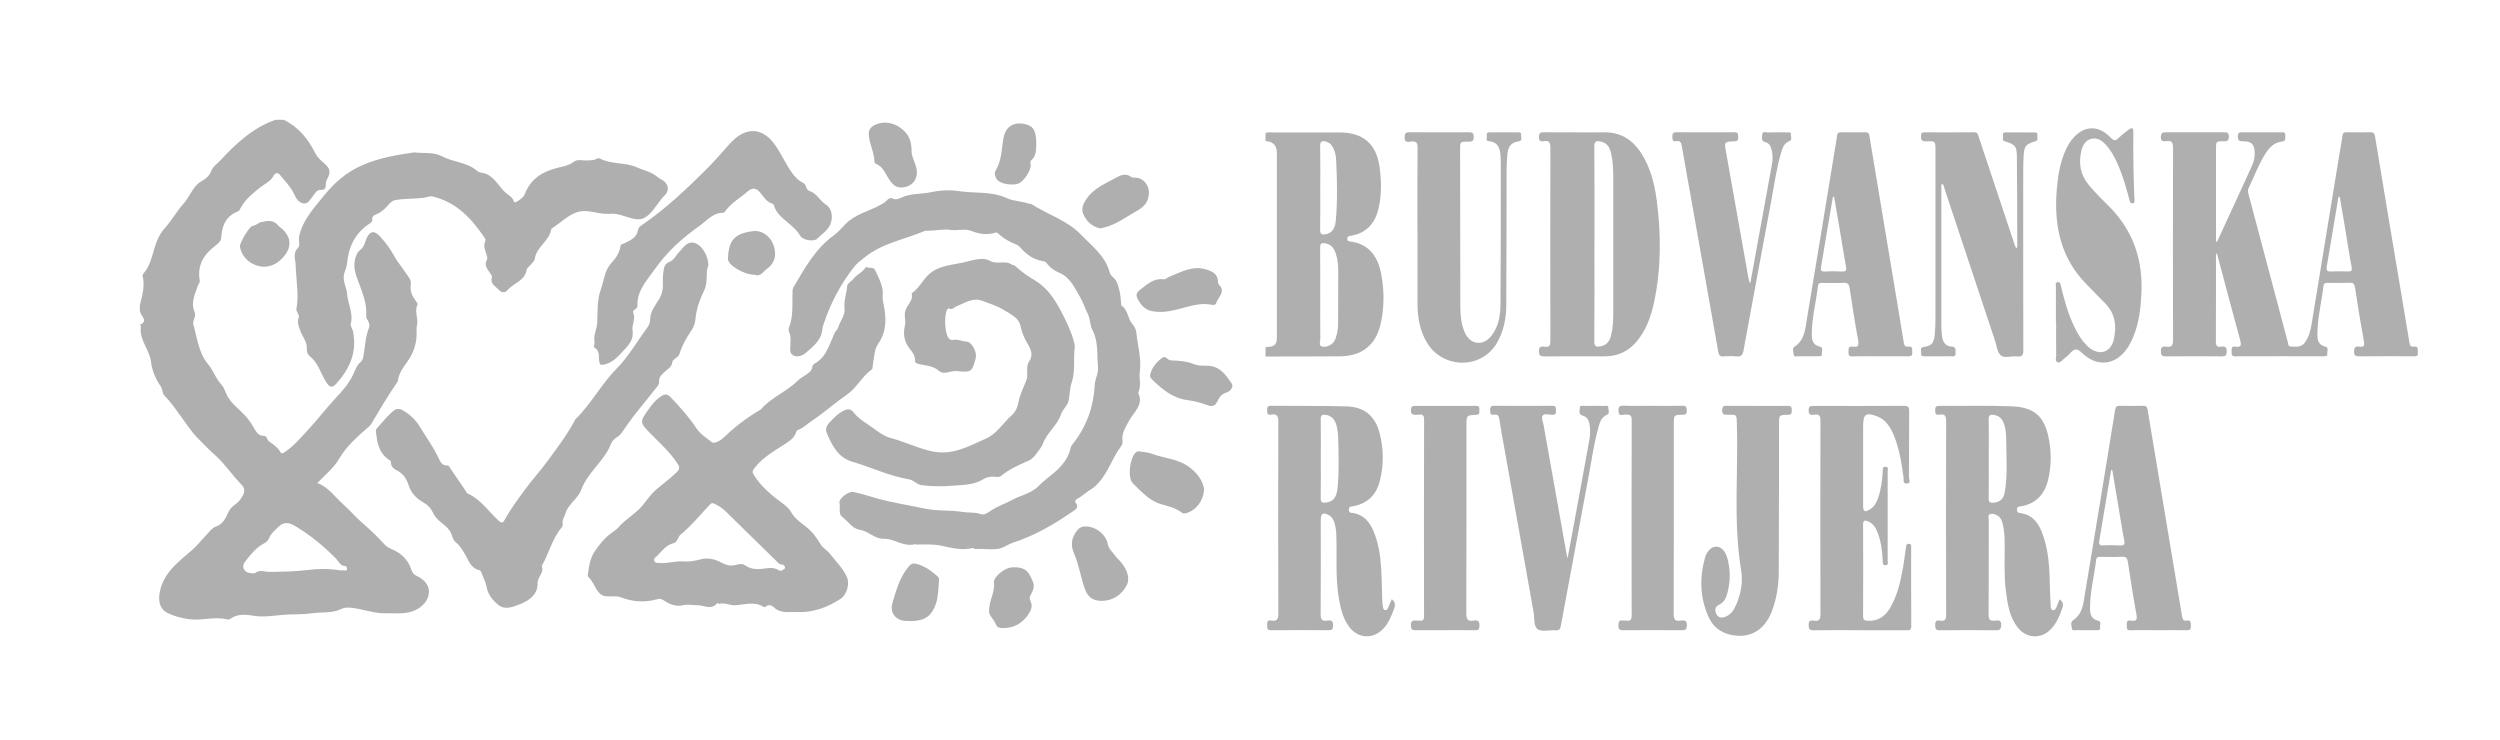 <svg xmlns="http://www.w3.org/2000/svg" id="Layer_1" data-name="Layer 1" viewBox="0 0 1013.74 300"><defs><style>      .cls-1 {        fill: #afafaf;        stroke-width: 0px;      }    </style></defs><path class="cls-1" d="m115.09,48.6c6,2.91,9.89,7.76,12.8,13.61.74,1.49,2.08,2.71,3.4,3.86,2.81,2.44,2.94,3.7,1.15,7.03-.29.54-.33,1.26-.34,1.9-.03,1.32-.4,2.07-1.95,2-1.89-.08-2.5,1.66-3.48,2.83-1.06,1.26-1.92,3.11-3.88,2.61-1.77-.46-2.65-1.86-3.51-3.72-1.38-2.95-3.81-5.44-5.94-8.01-.77-.93-2.04-.31-2.37.44-1.1,2.44-3.48,3.27-5.35,4.76-3.2,2.54-6.38,5.12-8.29,8.87-.16.32-.36.74-.65.85-4.97,1.86-6.69,5.72-6.96,10.69-.09,1.62-1.57,2.69-2.82,3.65-4.56,3.51-6.94,7.92-5.9,13.8.15.82-.53,1.35-.75,2.03-1.15,3.53-3.05,6.91-1.28,10.87.69,1.54-1.01,3.3-.57,4.87,1.58,5.53,2.12,11.58,5.96,16.12,2.21,2.61,3.11,5.92,5.53,8.43,1.24,1.28,1.59,3.58,2.81,5.37,2.31,3.41,5.76,5.6,8.17,8.82.95,1.27,1.71,2.64,2.53,3.97.8,1.3,1.71,2.52,3.42,2.47,1.59-.04,1.35,1.59,2.18,2.19,1.78,1.27,3.59,2.49,4.74,4.45.48.82.98.42,1.59.03,3.81-2.44,6.58-5.91,9.64-9.16,3.8-4.03,7.07-8.48,10.86-12.5,2.88-3.05,5.68-6.15,7.52-10.16.67-1.45,1.31-3.5,2.86-4.72.53-.42.92-1.23,1.06-1.92.79-4.04.83-8.22,2.38-12.13.36-.9.03-2.01-.55-2.93-.29-.45-.65-1.01-.61-1.5.41-4.95-1.37-9.38-3.07-13.85-1.12-2.95-2.22-5.91-1.49-9.18.35-1.57.85-3.01,2.2-4.04,1.5-1.14,1.81-2.95,2.48-4.56,1.28-3.04,3.09-3.41,5.34-1.02,2.37,2.51,4.38,5.26,6.04,8.34,1.2,2.23,2.99,4.19,4.34,6.32.93,1.47,2.6,2.99,2.25,5.03-.46,2.73.68,4.82,2.19,6.85.27.36.7.96.58,1.19-1.46,2.7.35,5.47-.24,8.27-.4,1.87,0,3.93-.32,6.01-.5,3.38-1.67,6.18-3.61,8.91-1.62,2.29-3.36,4.59-3.79,7.53-.07.52-.44,1.02-.75,1.47-3.63,5.29-6.87,10.82-10.14,16.33-.27.46-.72.84-1.14,1.21-4.43,3.9-8.84,7.65-11.91,12.97-2.12,3.68-5.76,6.48-8.79,9.74,4.53,1.6,7.09,5.58,10.43,8.54,2.8,2.49,5.21,5.37,8.1,7.86,2.91,2.51,5.87,5.3,8.52,8.25.83.92,1.75,1.56,2.9,2.04,4.01,1.65,6.96,4.38,8.28,8.64.31,1.02.93,1.75,1.93,2.22,4.15,1.95,6.17,5.18,4.57,9.11-1,2.46-3.5,4.48-6.35,5.41-3.42,1.12-6.96.64-10.47.73-4.47.11-8.62-1.42-12.93-2.08-1.81-.28-3.59-.45-5.18.32-3.85,1.85-7.96,1.18-11.93,1.75-3.92.56-7.79.31-11.67.63-3.92.32-7.73,1.04-11.82.4-3.06-.48-6.71-.98-9.71,1.25-.27.2-.74.33-1.05.25-5.16-1.38-10.32.56-15.52-.12-3.08-.41-5.99-1.19-8.7-2.47-3.84-1.82-4.09-6.03-2.89-10.13,2.13-7.27,7.8-11.09,12.92-15.62,1.93-1.71,3.52-3.8,5.34-5.66,1.29-1.32,2.49-3.17,4.08-3.68,3.11-.99,4.23-3.95,5.16-5.98,1.07-2.33,3.13-2.96,4.45-4.62,1.86-2.34,2.84-4.37.81-6.41-3.72-3.74-6.6-8.27-10.46-11.73-2.69-2.41-5.3-5.07-7.74-7.6-2.05-2.11-3.89-4.94-5.76-7.49-2.29-3.13-4.43-6.4-7.19-9.15-1.09-1.09-.79-2.73-1.53-3.77-2.18-3.05-3.65-6.78-4.02-10.04-.59-5.07-4.83-8.85-4.11-14.1.04-.31-.34-.93-.29-.95,3.03-1.52.99-2.89.18-4.67-.61-1.35-.33-3.31.08-4.86.88-3.35,1.6-6.66.75-10.1-.14-.56.1-.88.39-1.21,2.51-2.92,3.34-6.57,4.37-10.11.9-3.08,2.14-5.94,4.29-8.32,2.79-3.09,4.78-6.76,7.57-9.89,1.78-2,2.94-4.7,4.74-6.9.73-.89,1.45-1.52,2.39-2.08,1.81-1.08,3.4-2.2,4.2-4.47.53-1.52,2.25-2.63,3.45-3.92,6.46-6.94,13.28-13.39,22.49-16.59h3.34Zm22.82,182.68c.56,0,1.11,0,1.67,0,.42,0,.99.25,1.11-.39.12-.6-.25-1.37-.7-1.37-1.97,0-2.52-1.73-3.55-2.79-4.94-5.08-10.35-9.56-16.41-13.22-2.36-1.43-4.71-2.37-7.25.24-1.28,1.32-2.74,2.38-3.5,4.14-.4.92-.96,1.8-1.94,2.29-3.5,1.77-5.82,4.8-8.11,7.8-1.4,1.84-.21,4.12,2.15,4.38.71.08,1.66.3,2.12-.05,1.9-1.43,3.88-.39,5.81-.41,5.25-.07,10.47-.13,15.72-.8,4.24-.54,8.61-.54,12.89.19Z"></path><path class="cls-1" d="m357.99,118.71c-.34,2.82.37,4.69.66,6.6.77,5.08.56,9.74-2.66,14.28-1.56,2.2-1.45,5.59-2.08,8.44-.14.62.13,1.4-.47,1.82-3.94,2.82-6.01,7.43-10.07,10.21-4.73,3.25-9.02,7.15-13.8,10.32-2.05,1.36-3.82,3.22-6.23,4.08-.26.09-.46.53-.55.85-.65,2.11-2.28,3.31-4.01,4.43-4.54,2.95-9.3,5.55-12.78,9.96-.98,1.24-1.01,1.82-.29,2.96,2.94,4.64,7.02,8.1,11.39,11.28,1.49,1.08,2.82,2.16,3.8,3.88,1.45,2.54,3.98,4.25,6.26,6.04,2.34,1.84,4.08,4.33,5.47,6.68,1.1,1.86,2.81,2.55,3.91,4,2.35,3.09,5.26,5.81,6.86,9.42,1.25,2.81.01,7.14-2.52,8.83-5.38,3.59-11.5,5.74-17.78,5.38-2.84-.16-6.49.78-9.18-1.82-.83-.81-2.23-1.49-3.51-.27-.14.13-.57.13-.75.02-3.77-2.44-7.77-.83-11.67-.67-2.13.09-4.12-1.2-6.31-.57-.15.04-.65-.5-.92-.19-2.35,2.79-5.19.8-7.79.76-2.03-.03-4.09-.47-6.09,0-3.1.73-5.63-.59-8.04-2.16-.95-.62-1.79-.44-2.61-.22-5.05,1.38-9.85.95-14.77-.94-1.37-.53-3.47-.2-5.24-.27-1.9-.08-3.13-1.02-4.09-2.47-1.17-1.77-1.87-3.84-3.48-5.33-.59-.55-.24-1.19-.16-1.83.35-2.97.93-5.99,2.55-8.45,1.87-2.84,4.07-5.54,6.86-7.63.96-.72,2.05-1.35,2.82-2.24,2.95-3.43,7.08-5.57,9.94-9.07,1.73-2.12,3.2-4.35,5.34-6.23,2.73-2.41,5.73-4.5,8.35-7.06,1.3-1.28,1.33-2.07.43-3.46-3.1-4.81-7.38-8.54-11.32-12.59-4.02-4.12-3.99-4.47-.76-9.11,1.55-2.23,3.19-4.3,5.51-5.78,1.33-.84,2.37-.92,3.63.38,3.88,4,7.53,8.13,10.64,12.8,1.51,2.26,4.05,3.91,6.25,5.57.83.63,3.28-.56,4.45-1.68,4.47-4.28,9.28-8.06,14.62-11.19.24-.14.52-.25.7-.45,4.21-4.9,10.46-7.18,14.99-11.67.91-.9,2.06-1.56,3.14-2.26,1.26-.82,2.5-1.65,2.76-3.29.09-.6.34-1.03.87-1.32,4.86-2.67,6.04-7.78,8.09-12.29.43-.94,1.4-1.74,1.56-2.39.64-2.64,2.89-4.8,2.55-7.63-.38-3.16.84-6.08,1.07-9.15.09-1.19,1.77-1.94,2.61-3.03,1.4-1.83,3.82-2.67,5.03-4.78,1.12.73,2.97-.11,3.62,1.2,1.59,3.18,3.14,6.43,3.19,9.3Zm-39.59,111.72c-.13-.84-.57-1.45-1.01-1.45-1.43,0-2.11-1.03-2.94-1.85-6.74-6.58-13.48-13.16-20.2-19.77-1.28-1.25-2.72-2.21-4.32-2.98-.7-.34-1.27-.62-1.97.11-3.93,4.14-7.49,8.63-11.97,12.26-1.03.83-1.34,3.15-2.77,3.47-3.34.75-4.87,3.51-7.11,5.48-.58.51-1.16,1-.74,1.87.4.82,1.14.63,1.9.71,3.32.33,6.53-.89,9.82-.63,2.45.2,4.75-.24,7.11-.86,2.62-.69,5.42-.15,7.67,1.02,1.89.98,3.48,1.8,5.66,1.43,1.5-.26,3.13-1.04,4.58-.02,2.49,1.76,5.26,1.72,8.01,1.3,1.98-.31,3.83-.41,5.58.66,1.32.8,1.86-.41,2.7-.74Z"></path><path class="cls-1" d="m320.51,139.58c.04-1.85.2-3.32-.47-4.74-.26-.54-.35-1.36-.14-1.9,1.94-4.93,1.28-10.1,1.48-15.19.02-.53.26-1.09.53-1.55,4.51-7.67,8.84-15.47,16.31-20.86,1.78-1.29,3.21-3.06,4.78-4.64,3.9-3.93,9.36-5.01,13.99-7.61.89-.5,1.8-.92,2.5-1.7.7-.79,1.47-1.41,2.66-.82,1.12.56,2.27.08,3.22-.38,3.77-1.86,7.93-1.38,11.84-2.21,3.85-.81,7.92-1.07,11.41-.51,6.51,1.05,13.32-.06,19.64,2.88,2.63,1.22,5.88,1.18,8.73,2.17.42.15.96.06,1.32.29,6.61,4.22,14.5,6.6,19.98,12.3,4.43,4.6,9.94,8.66,11.69,15.38.43,1.64,2.1,2.17,2.76,3.69,1.24,2.83,1.72,5.72,1.85,8.73.02.36.01.91.23,1.05,2.65,1.76,2.41,5.19,4.33,7.39.82.94,1.53,2.26,1.64,3.47.5,5.31,2.16,10.55,1.4,15.93-.4,2.83.76,5.76-.66,8.48,2.41,5.01-1.87,7.87-3.75,11.47-1.36,2.58-3.03,5.01-2.62,8.14.1.78-.12,1.53-.56,2.11-2.77,3.64-4.35,7.97-6.83,11.77-1.48,2.26-3.08,4.3-5.62,5.85-1.87,1.15-3.58,2.84-5.64,3.93-.54.29-.67.92-.27,1.45,1.39,1.83-.03,2.6-1.26,3.45-7.52,5.19-15.35,9.78-24.11,12.61-2.28.74-4.06,2.37-6.72,2.63-2.96.28-5.84-.18-8.75-.04-.33.02-.72-.45-1.01-.38-4.43,1.11-8.66-.1-12.94-.98-3.28-.67-6.62-.43-9.94-.43-.18,0-.38-.18-.53-.14-4.55,1.25-8.42-2.28-12.32-2.19-4.28.1-6.46-3.18-10.13-3.68-2.84-.39-4.68-3.44-7.02-5.23-1.66-1.27-.65-3.69-1.11-5.57-.42-1.74,3.64-4.9,5.53-4.52,4.66.94,9.16,2.65,13.75,3.67,5.13,1.14,10.39,2.02,15.54,3.12,5.03,1.07,10.11.48,15.14,1.33,2.33.39,4.82-.02,7.25.85,1.53.55,3.01-.55,4.33-1.46,2.58-1.76,5.69-2.7,8.24-4.14,3.64-2.05,8.06-2.69,11.12-5.91,1.9-2.01,4.25-3.59,6.34-5.42,3.04-2.67,5.59-5.71,6.47-9.8.14-.67.46-1.18.87-1.69,5.67-7.03,8.46-15.11,8.96-24.1.13-2.36,1.54-4.61,1.3-7.04-.49-5.09.26-10.32-2.3-15.19-1.02-1.94-.83-4.5-1.89-6.55-1.14-2.21-1.9-4.74-3.09-6.7-2.17-3.59-3.88-7.89-8.3-9.78-2.02-.87-3.92-2.13-5.26-3.99-.57-.79-1.46-.77-2.24-.94-3.4-.71-6.01-2.65-8.25-5.19-.63-.71-1.33-1.26-2.23-1.58-2.38-.86-4.47-2.22-6.41-3.83-.48-.4-.91-1.05-1.66-.8-3.38,1.12-6.65.51-9.81-.72-2.74-1.06-5.5.02-8.29-.39-2.88-.42-5.9.27-8.87.33-.65.01-1.3-.07-1.89.18-8.06,3.39-16.94,4.84-24.06,10.56-1.55,1.25-3.14,2.38-4.37,3.94-5.43,6.92-9.47,14.59-12.25,22.93-.23.7-.54,1.42-.58,2.14-.28,4.47-3.51,6.97-6.48,9.56-1.47,1.28-3.56,2.22-5.41,1.2-1.79-.99-.98-3.17-1.08-4.5Z"></path><path class="cls-1" d="m168.18,61.81c3.72.45,7.67-.22,10.88,1.5,4.64,2.49,10.3,2.39,14.41,5.99,1.09.95,2.57.67,3.88,1.3,3.85,1.85,5.28,5.81,8.37,8.09,1.18.87,2.18,1.49,2.6,2.92.15.5.74.49,1.18.21,1.33-.86,2.76-1.72,3.35-3.24,2.37-6.11,7.17-9.03,13.22-10.53,2.26-.56,4.58-.9,6.62-2.46,1.6-1.23,3.92-.31,5.91-.56.91-.12,1.92.07,2.82-.4.59-.31,1.24-.66,1.84-.34,4.74,2.46,10.34,1.46,15.03,3.58,2.75,1.24,5.89,1.79,8.28,3.87.48.41,1.03.76,1.6,1.04,2.78,1.36,3.56,4.26,1.38,6.42-2.4,2.39-3.88,5.44-6.41,7.78-1.73,1.6-3.29,2.16-5.41,1.86-3.53-.49-6.81-2.51-10.42-2.16-4.12.4-8.1-1.64-11.98-.95-4.5.81-7.77,4.52-11.6,6.92-.08.05-.17.13-.19.2-.7,4.9-6.07,7.23-6.71,12.2-.09.73-.87,1.38-1.38,2.03-.63.8-1.74,1.49-1.89,2.35-.75,4.56-5.4,5.32-7.8,8.26-.94,1.15-2.48,1.01-3.45-.1-1.29-1.47-3.63-2.4-2.84-5.16.17-.58-.61-1.5-1.09-2.18-1.04-1.48-2-2.9-.96-4.83.35-.65.08-1.44-.15-2.17-.59-1.82-1.39-3.63-.45-5.59.1-.22.1-.6-.03-.79-5.29-7.93-11.43-14.79-21.25-17.18-1.41-.34-2.45.37-3.65.51-3.85.48-7.77.26-11.56.92-2.16.37-3.23,2.85-5.03,4.11-.65.46-1.23,1.01-1.99,1.36-1.19.54-2.74.81-2.33,2.81.07.32-.58.92-1.02,1.2-5.95,3.82-8.64,9.47-9.23,16.31-.13,1.49-.9,2.78-1.22,4.24-.65,2.92,1.05,5.33,1.24,7.99.29,4.05,2.57,7.84,1.51,12.05-.27,1.07.58,1.92.8,2.89,1.91,8.43-1.18,15.36-6.66,21.47-1.9,2.11-2.88,1.43-4.29-.85-2.08-3.37-3.08-7.44-6.3-10.1-1.04-.86-1.49-1.79-1.39-3.33.16-2.64-1.79-4.74-2.65-7.15-.65-1.83-1.39-3.34-.65-5.33.47-1.27-1.17-2.26-.91-3.66.92-4.83.13-9.65-.15-14.48-.05-.93-.18-1.85-.16-2.78.06-2.48-1.46-5.01.99-7.43.94-.92.04-3.15.45-4.85,1.55-6.57,5.99-11.26,10.02-16.25,4.22-5.22,8.91-9.39,15.37-12.26,7.03-3.13,14.17-4.26,21.42-5.32Z"></path><path class="cls-1" d="m287.23,107.7c-1.26,2.69,0,6.52-1.61,9.88-1.84,3.82-3.3,7.71-3.64,11.99-.13,1.6-.75,3.19-1.71,4.58-2.05,2.97-3.77,6.13-4.84,9.59-.24.76-.81.92-1.26,1.34-.54.5-1.46,1-1.5,1.55-.16,2.35-2.19,3.1-3.49,4.45-1.02,1.06-2.09,1.93-1.93,3.71.11,1.32-1.05,2.28-1.85,3.32-3.74,4.83-7.76,9.44-11.3,14.45-1.11,1.57-2.14,3.64-4.04,4.8-.91.55-1.86,1.47-2.22,2.43-2.69,7.14-9.5,11.61-12.11,18.74-1.4,3.83-5.42,5.81-6.54,9.91-.33,1.22-1.31,2.31-1.02,3.76.14.68-.03,1.24-.49,1.79-3.86,4.55-5.05,10.48-8.02,15.49,1.14,2.72-1.76,4.4-1.69,7.18.12,4.57-3.67,7.06-7.61,8.52-2.68,1-5.66,2.29-8.43.01-2.23-1.84-4.05-4.18-4.57-6.95-.42-2.23-1.44-4.1-2.17-6.14-.11-.32-.38-.76-.64-.82-3.3-.66-4.34-3.49-5.7-5.96-1.08-1.96-2.14-3.88-3.94-5.31-1.55-1.23-1.47-3.33-2.66-4.95-1.95-2.66-5.21-3.92-6.62-7-.92-2.02-2.22-3.38-4.45-4.64-1.96-1.11-4.42-3.27-5.37-6.36-.7-2.26-1.99-4.78-4.5-6.09-1.4-.73-2.8-1.56-2.79-3.48,0-.69-.57-.89-1.01-1.2-4.05-2.8-4.64-7.12-5.09-11.51-.07-.65.35-1.03.71-1.43,1.67-1.87,3.26-3.81,5.05-5.55,2.67-2.58,3.57-2.57,6.69-.45,2.18,1.48,3.96,3.37,5.32,5.62,2.56,4.26,5.56,8.26,7.65,12.81.68,1.48,1.44,3.08,3.55,2.97.68-.04.85.62,1.14,1.05,2.09,3.06,4.16,6.13,6.24,9.19.26.38.44.94.8,1.1,5.38,2.37,8.5,7.32,12.66,11.07,1.24,1.12,1.79.81,2.42-.37,2.29-4.25,5.24-8.16,8.02-12,2.87-3.98,6.33-7.7,9.27-11.73,3.88-5.31,7.88-10.54,11.01-16.36.13-.25.22-.53.42-.72,6.33-6.17,10.4-14.18,16.62-20.46,4.9-4.94,8.31-11.05,12.42-16.6.64-.86,1.22-2.04,1.2-3.06-.07-3.58,2.22-6.05,3.81-8.86.89-1.57,1.35-3.23,1.37-5.03.03-1.76-.1-3.55.16-5.28.26-1.77.16-3.64,2.64-4.55,1.54-.57,2.52-2.62,3.81-3.95,1.74-1.78,3.17-4.51,6.2-3.69,2.98.81,5.67,5.26,5.65,9.18Z"></path><path class="cls-1" d="m435.82,140.51c-.62,5.31.27,10.04-1.21,14.43-.84,2.49-.76,5-1.28,7.46-.45,2.14-2.44,3.66-3.01,5.41-1.54,4.72-5.78,7.58-7.43,12.12-.49,1.36-1.55,2.52-2.41,3.72-.93,1.29-1.99,2.55-3.45,3.18-3.91,1.68-7.77,3.4-11.09,6.14-.52.43-1.15.5-1.84.4-1.88-.26-3.8-.04-5.35.94-3.78,2.39-8.3,2.3-12.27,2.63-4.12.34-8.58.38-12.86-.22-1.91-.27-3.01-2.01-4.94-2.33-8.02-1.33-15.36-4.91-23.11-7.17-5.67-1.66-8.21-6.57-10.31-11.61-.61-1.45-.24-2.85.91-4.08,1.84-1.98,3.64-3.96,6.16-5.11,1.52-.69,2.73-.64,3.86.86,1.53,2.01,3.61,3.46,5.72,4.82,3,1.93,5.83,4.6,9.13,5.47,5.46,1.44,10.51,3.91,16.06,5.27,8.84,2.16,15.32-1.76,22.58-4.94,4.78-2.1,7.02-6.45,10.61-9.55,1.53-1.32,2.33-3.32,2.65-5.06.62-3.33,2.12-6.21,3.33-9.26.33-.82.26-1.82.26-2.74,0-1.59-.16-3.33.72-4.61,1.89-2.75.78-5.04-.62-7.4-1.32-2.22-2.28-4.47-2.82-7.11-.68-3.37-4.14-4.83-6.86-6.52-2.66-1.66-5.75-2.57-8.67-3.68-3.86-1.46-7.29,1.01-10.76,2.41-.8.32-1.36,1.38-2.47.79-.35-.19-.67-.08-.92.3-1.34,1.99-1.07,9.3.34,11.35.55.81,1.16,1.2,2.06,1,1.83-.4,3.47.59,5.28.67,2.34.11,4.48,4.35,3.83,6.79-1.5,5.58-1.7,5.8-7.8,5.19-2.42-.24-5.01,1.77-7.17-.14-2.52-2.23-5.69-2.01-8.57-2.86-.6-.18-1.09-.5-1.04-1.07.2-2.29-1.31-3.8-2.48-5.4-2.04-2.81-2.41-5.67-1.62-9.09.37-1.59-.28-3.49.03-5.38.44-2.71,3.49-4.4,2.68-7.48-.02-.06.07-.18.14-.23,2.61-1.78,4.03-4.6,6.11-6.84,4.4-4.73,10.77-4.41,16.39-5.95,2.98-.82,6.61-1.69,8.98-.32,3.04,1.75,6.18-.3,8.88,1.5.39.26,1.06.25,1.48.63,2.39,2.2,4.94,4.07,7.79,5.74,5.86,3.42,9.15,9.14,12.08,15.09,1.46,2.96,2.83,5.92,3.74,9.08.33,1.14.66,2.33.57,2.81Z"></path><g><path class="cls-1" d="m513.17,53.92c1.13-.44,2.31-.2,3.46-.21,8.87-.02,17.74-.02,26.61,0,9.59.02,14.91,4.68,16.19,14.15.75,5.58.86,11.16-.44,16.69-1.41,6.01-4.87,9.95-11.14,11.05-.76.13-1.57.14-1.53,1.31.03.71.31.91.96.98,8.04.96,11.53,6.32,12.86,13.57,1.21,6.64,1.2,13.33-.31,19.93-1.95,8.58-7.62,13.04-16.55,13.1-10.04.07-20.07.06-30.11.08,0-1.25,0-2.49,0-3.74.45-.07.9-.2,1.36-.21q3.24-.09,3.24-3.42c0-25.03,0-50.05,0-75.08q0-4.68-4.6-4.92v-3.27Zm22.18,65.4c0,6.06-.03,12.12.03,18.18.01,1-.69,2.5.53,2.94,1.27.45,2.76.02,3.96-.83.93-.65,1.46-1.59,1.8-2.64.57-1.79.91-3.62.92-5.49.04-7.15.06-14.29.07-21.44,0-2.49-.24-4.98-1.05-7.35-.71-2.07-1.86-3.66-4.32-4.03-1.65-.25-1.99.25-1.98,1.79.07,6.29.03,12.59.03,18.88Zm0-42.97c0,5.6.08,11.21-.04,16.81-.04,1.85.74,2.08,2.21,1.83,2.39-.41,3.83-2.08,4.14-5.49.74-8.23.54-16.47.14-24.71-.08-1.56-.4-3.08-1.04-4.52-.6-1.34-1.45-2.36-2.92-2.8-1.69-.5-2.57-.32-2.52,1.83.12,5.68.04,11.36.04,17.04Z"></path><path class="cls-1" d="m899.02,98c3.43-7.45,6.87-14.9,10.3-22.35,1.3-2.82,2.57-5.66,3.86-8.48.83-1.8,1.21-3.69,1.07-5.67-.21-3.1-1.38-4.23-4.65-4.2-1.5.01-2.16-.19-2.17-1.96-.02-1.92,1.03-1.69,2.22-1.68,5.06.01,10.12,0,15.18,0,.89,0,1.99-.27,1.83,1.29-.11,1.05.48,2.26-1.44,2.47-3.01.34-4.99,2.36-6.55,4.8-2.87,4.47-4.64,9.48-6.94,14.23-.42.87-.12,1.69.09,2.49,5.26,19.9,10.54,39.8,15.85,59.68.19.72.05,1.89,1.29,1.91,2.07.03,4.24.42,5.72-1.7,1.56-2.24,2.23-4.8,2.66-7.4,3.81-23.09,7.56-46.18,11.34-69.27.39-2.38.88-4.74,1.19-7.13.14-1.1.59-1.41,1.64-1.4,3.19.05,6.39.08,9.58-.01,1.3-.04,1.77.47,1.97,1.67,1.71,10.43,3.44,20.86,5.19,31.29,2.92,17.4,5.86,34.8,8.75,52.2.19,1.14.36,1.97,1.78,1.77,2.19-.31,1.48,1.33,1.63,2.43.22,1.6-.8,1.49-1.87,1.49-7.32-.02-14.64-.05-21.96.02-1.48.01-2.01-.32-2.01-1.92,0-1.66.51-2.28,2.12-2.03,1.77.28,2.21-.28,1.86-2.16-1.33-7.26-2.5-14.55-3.61-21.85-.22-1.47-.75-1.91-2.2-1.86-2.95.11-5.92.05-8.88.03-.84,0-1.56.04-1.68,1.11-.71,6.49-2.45,12.85-2.48,19.42-.01,2.4.2,4.66,3.29,5.35,1.43.32.6,1.86.72,2.84.12,1.01-.64,1.04-1.4,1.04-11.99,0-23.98-.03-35.97.02-1.68,0-1.37-1.04-1.41-2.02-.05-1.07-.08-2.17,1.49-1.91,2.53.41,2.47-.75,1.94-2.7-3.11-11.39-6.12-22.81-9.17-34.21-.07-.27-.13-.54-.23-.97-.6.6-.39,1.14-.39,1.62-.02,11.37.03,22.74-.05,34.11-.01,1.74.41,2.46,2.19,2.17,1.46-.24,2.24.08,2.21,1.91-.03,1.67-.52,2.05-2.12,2.03-7.47-.08-14.95-.08-22.42,0-1.59.02-2.12-.35-2.15-2.04-.04-1.87.85-2.12,2.26-1.9,2.18.34,2.68-.58,2.67-2.68-.07-26.01-.07-52.01,0-78.02,0-2.18-.6-2.93-2.72-2.64-1.16.16-2.23.27-2.22-1.66.01-1.86.84-1.94,2.26-1.93,7.71.04,15.42.03,23.13,0,1.27,0,2.19-.05,2.17,1.78-.02,1.68-.67,1.88-2.07,1.86-3.14-.04-3.14.02-3.14,3.24,0,12.46,0,24.91,0,37.37.15.03.31.07.46.1Zm49.73-18.19c-.17,0-.34,0-.51,0-1.58,9.41-3.12,18.83-4.75,28.23-.3,1.71.22,2.15,1.86,2.05,2.17-.13,4.35-.1,6.53,0,1.46.06,2.01-.15,1.68-1.89-1-5.18-1.76-10.41-2.62-15.61-.71-4.26-1.45-8.51-2.17-12.77Z"></path><path class="cls-1" d="m638.91,53.67c3.74,0,7.47.08,11.21-.02,6.69-.18,11.65,2.78,15.24,8.24,3.93,6,5.6,12.8,6.49,19.76,1.76,13.81,1.77,27.62-1.22,41.3-1.24,5.67-3.2,11.05-7.01,15.57-3.3,3.91-7.52,5.94-12.65,5.96-8.25.03-16.5-.03-24.75.04-1.57.01-2.13-.35-2.17-2.03-.04-1.86.84-2.13,2.26-1.9,2.04.34,2.38-.59,2.37-2.45-.06-26.08-.07-52.15,0-78.23,0-2.08-.44-3.03-2.64-2.66-1.24.21-2.01-.03-1.99-1.66.01-1.57.5-1.99,2.01-1.96,4.28.09,8.56.03,12.84.03Zm7.63,45.2c0,13.15.05,26.29-.05,39.44-.02,2.12.66,2.48,2.55,2.12,2.53-.48,3.67-2.17,4.24-4.4.75-2.96.88-6,.89-9.03.03-18.36.04-36.72,0-55.08,0-3.26-.14-6.53-.87-9.73-.53-2.29-1.51-4.22-4.15-4.78-1.79-.38-2.66-.24-2.65,2.01.1,13.15.05,26.29.05,39.44Z"></path><path class="cls-1" d="m787.47,74.5c-.46.83-.25,1.69-.25,2.51-.01,18.37-.02,36.75,0,55.12,0,1.47.07,2.97.3,4.42.35,2.16,1.39,3.89,3.84,3.99,2.03.08,1.52,1.45,1.6,2.62.12,1.74-1.15,1.31-2.07,1.31-3.43.03-6.85,0-10.28.02-.92,0-1.83.02-1.59-1.28.18-.94-.81-2.29,1.27-2.58,2.95-.42,3.88-1.57,4.22-4.68.24-2.24.31-4.5.31-6.76.02-22.73.01-45.47.01-68.2,0-3.71,0-3.85-3.66-3.67-2,.09-2.3-.7-2.2-2.38.06-1.07.48-1.29,1.42-1.28,6.7.02,13.39.06,20.09-.02,1.61-.02,1.63,1.11,1.96,2.09,4.66,14.01,9.31,28.02,14,42.02.33.97.45,2.08,1.31,3.01.12-.38.24-.59.24-.79-.03-12.06,0-24.13-.15-36.19-.06-4.65-.57-5.08-4.92-6.5-1.29-.42-.57-1.39-.69-2.11-.1-.64-.23-1.49.89-1.48,4.05,0,8.1,0,12.15.02,1.09,0,.94.91.85,1.55-.11.71.58,1.66-.81,2.05-3.9,1.11-4.5,1.9-4.74,5.96-.13,2.17-.16,4.35-.16,6.53-.01,24.06-.03,48.12.04,72.17,0,2.03-.44,2.81-2.55,2.56-2.23-.27-5.05.87-6.57-.42-1.48-1.25-1.7-4.02-2.41-6.14-6.81-20.48-13.61-40.97-20.43-61.46-.23-.69-.21-1.53-1.01-2Z"></path><path class="cls-1" d="m574.76,92.87c0-10.98-.06-21.95.06-32.93.02-2.11-.57-2.75-2.6-2.55-1.14.11-2.73.68-2.65-1.68.05-1.61.43-2.11,2.09-2.09,7.94.08,15.88.06,23.82.02,1.38,0,2.1.15,2.11,1.85.01,1.81-.76,1.99-2.24,1.97-3.29-.06-3.3,0-3.29,3.32.02,21.33.03,42.66.1,63.99.01,3.35.42,6.67,1.7,9.82,2.11,5.22,7.56,5.97,10.98,1.47,2.76-3.63,3.56-7.97,3.6-12.34.15-17.59.1-35.19.12-52.78,0-2.57.06-5.14-.1-7.7-.18-2.99-1.02-5.67-4.63-5.96-1.72-.14-.74-1.54-.92-2.37-.24-1.08.45-1.27,1.37-1.26,3.66.03,7.32,0,10.98.01.78,0,1.72-.08,1.54,1.12-.14.91.78,2.34-1.06,2.56-3.28.39-4.38,2.56-4.53,5.52-.1,1.86-.29,3.72-.29,5.58-.05,18.6.01,37.21-.14,55.81-.04,5.16-1.15,10.21-3.77,14.77-6.19,10.77-21.95,10.7-28.41-.13-2.87-4.81-3.8-10.14-3.81-15.67-.02-10.12,0-20.24,0-30.36Z"></path><path class="cls-1" d="m833.66,130.66c0-4.9,0-9.79,0-14.69,0-.63-.38-1.49.8-1.54,1.01-.05,1.02.67,1.19,1.37,1.38,5.74,2.92,11.44,5.51,16.78,1.43,2.95,3.09,5.76,5.55,7.99,4.34,3.93,9.28,2.52,10.49-3.16,1.1-5.16.55-10.09-3.32-14.14-2.53-2.64-5.09-5.24-7.67-7.84-10.43-10.53-13.31-23.5-12.26-37.75.41-5.6,1.21-11.12,3.45-16.33.71-1.65,1.55-3.22,2.66-4.64,4.52-5.83,10.67-6.29,15.73-.96,1.41,1.48,2.14,1.37,3.43.08,1.26-1.26,2.72-2.32,4.15-3.39,1.02-.76,1.71-.63,1.69.87-.1,9.26.06,18.51.45,27.76.02.56.24,1.29-.78,1.35-1,.06-1.06-.62-1.24-1.32-1.35-5.19-2.84-10.34-5.08-15.23-1.2-2.63-2.6-5.14-4.58-7.26-1.61-1.73-3.54-2.97-6-2.26-2.34.68-3.34,2.67-3.86,4.88-1.17,4.98-.4,9.56,2.88,13.62,2.75,3.4,5.96,6.35,8.99,9.48,9.37,9.71,13.13,21.4,12.49,34.71-.29,6.01-.96,11.93-3.29,17.54-.56,1.36-1.2,2.7-1.98,3.95-4.73,7.53-12.47,8.7-18.85,2.54-2.06-1.99-3.14-1.65-4.72.12-.82.92-1.83,1.68-2.79,2.48-.74.62-1.44,1.77-2.55,1.11-.89-.53-.37-1.7-.38-2.57-.05-4.51-.02-9.02-.02-13.52h-.1Z"></path><path class="cls-1" d="m762.43,144.48c-3.74,0-7.48-.09-11.21.04-1.7.06-1.66-.79-1.66-1.99,0-1.19-.05-2.25,1.65-1.97,2.17.36,2.68-.35,2.26-2.62-1.32-7.03-2.39-14.1-3.46-21.17-.25-1.62-.86-2.19-2.54-2.09-2.87.16-5.76.07-8.64.03-.88-.01-1.51.13-1.63,1.15-.79,6.48-2.44,12.84-2.53,19.41-.03,2.43.27,4.65,3.34,5.32,1.48.32.62,1.84.74,2.82.16,1.24-.84,1.05-1.59,1.06-2.65,0-5.3.03-7.94-.01-.64,0-1.64.38-1.83-.49-.25-1.1-.69-2.77.19-3.33,4.23-2.69,4.41-7.16,5.11-11.28,3.81-22.61,7.48-45.25,11.19-67.88.34-2.07.75-4.14.99-6.22.13-1.14.46-1.66,1.69-1.63,3.27.06,6.54.05,9.81,0,1.07-.01,1.48.39,1.66,1.45,2.62,15.88,5.28,31.74,7.93,47.61,2.02,12.11,4.07,24.22,6.04,36.35.2,1.2.67,1.65,1.8,1.51,1.98-.26,1.49,1.17,1.6,2.26.14,1.37-.45,1.71-1.73,1.68-3.74-.07-7.47-.03-11.21-.03Zm-18.71-64.66c-.16,0-.33,0-.49,0-.79,4.67-1.59,9.33-2.38,14-.8,4.75-1.56,9.5-2.39,14.24-.24,1.37-.17,2.17,1.61,2.04,2.24-.16,4.51-.12,6.76,0,1.53.08,2.02-.3,1.72-1.93-.99-5.42-1.83-10.87-2.75-16.3-.68-4.02-1.38-8.03-2.07-12.04Z"></path><path class="cls-1" d="m709.76,114.74c2.91-15.98,5.82-31.96,8.73-47.93.38-2.09.41-4.17-.15-6.25-.36-1.36-1.03-2.57-2.42-2.89-2.04-.48-1.4-1.99-1.32-3.15.11-1.51,1.45-.78,2.22-.81,2.64-.1,5.29-.05,7.94-.03.56,0,1.48-.24,1.41.7-.07.97.74,2.34-.6,2.86-2.15.82-2.74,2.69-3.29,4.51-1.91,6.34-2.76,12.91-3.98,19.4-3.82,20.32-7.59,40.64-11.31,60.97-.35,1.9-1.05,2.63-3.01,2.4-1.69-.2-3.43-.12-5.13-.01-1.39.09-1.85-.44-2.09-1.79-3.39-19.37-6.84-38.74-10.28-58.1-1.51-8.5-3.1-16.98-4.53-25.49-.25-1.49-.73-2.11-2.2-1.87-1.47.24-1.61-.6-1.61-1.79,0-1.2.17-1.85,1.62-1.84,7.86.06,15.73.06,23.59,0,1.62-.01,1.43.93,1.47,1.96.04,1.07-.08,1.66-1.45,1.71-4.26.14-4.21.21-3.47,4.36,3.03,16.98,6.04,33.97,9.06,50.96.12.68.32,1.35.48,2.02.11.03.21.06.32.1Z"></path></g><path class="cls-1" d="m241.1,138.84c-.63-2.91,1.02-5.42,1.09-8.22.11-4.53-.04-9.36,1.51-13.47,1.26-3.34,1.34-7.2,3.95-10.18,1.74-2,3.63-4.21,3.93-7.17.08-.84,1.08-.88,1.71-1.21,2.38-1.21,4.95-2.18,5.42-5.39.14-.92,1-1.54,1.77-2.07,9.41-6.46,17.66-14.25,25.73-22.27,3.46-3.44,6.63-7.1,9.86-10.72,5.14-5.77,12.24-7.62,18.05.41,2.03,2.8,3.48,5.86,5.25,8.77,1.65,2.71,3.33,5.4,6.31,6.84,1.43.69,1.06,2.8,2.41,3.21,3.13.95,4.35,4.06,6.9,5.68,2.7,1.72,2.97,6.11,1.23,8.85-1.28,2.01-3.2,3.27-4.82,4.87-1.44,1.41-5.93.6-6.93-1.17-1.32-2.35-3.35-3.91-5.32-5.6-2.21-1.89-4.52-3.74-5.34-6.75-.06-.24-.28-.57-.48-.62-2.59-.67-3.69-2.96-5.26-4.74-1.47-1.66-3.02-1.9-4.81-.34-3.06,2.67-6.71,4.67-9.15,8.06-.2.28-.54.67-.81.67-4.14-.08-6.54,3.09-9.46,5.16-6.99,4.95-13.33,10.57-18.3,17.69-3.24,4.64-7.36,8.73-7.06,15.03.05,1.13-2.19,1.55-1.73,2.6,1.14,2.57-.65,4.88-.25,7.3.6,3.66-1.79,6.14-3.87,8.35-2.12,2.25-4.27,4.75-7.78,5.45-1.46.29-1.65-.19-1.82-1.06-.4-2.07.42-4.5-2.06-5.92-.27-.15.08-1.39.14-2.04Z"></path><g><path class="cls-1" d="m835.17,243.05c1.32.95,1.65,1.89,1.16,3.31-1.12,3.26-2.37,6.42-4.85,8.92-3.85,3.88-9.64,3.65-13.11-.61-3.61-4.43-4.34-9.86-5.02-15.28-.78-6.28-.4-12.59-.46-18.89-.03-2.8-.13-5.6-.86-8.33-.32-1.22-.82-2.36-1.97-3.05-.96-.57-2.09-1.05-3.1-.64-1.06.42-.51,1.65-.52,2.5-.03,12.77.02,25.53-.07,38.3-.01,1.97.56,2.61,2.47,2.4,1.35-.15,2.83-.44,2.63,1.95-.12,1.5-.45,1.96-1.99,1.95-7.63-.08-15.26-.09-22.89,0-1.66.02-1.85-.62-1.88-2.02-.03-1.52.41-2.2,1.94-1.91,2.16.42,2.51-.59,2.5-2.55-.06-26-.07-52,0-78,0-2.19-.28-3.46-2.83-2.94-1.44.29-1.62-.55-1.61-1.75.02-1.16.11-1.85,1.6-1.84,9.81.09,19.62-.2,29.42.19,9.34.36,13.4,4.21,15.11,13.38,1.01,5.4.96,10.85-.28,16.22-1.36,5.91-4.81,9.82-10.99,10.96-.75.14-1.71-.07-1.69,1.33.01,1.29.8,1.32,1.63,1.44,4.36.66,6.76,3.57,8.31,7.35,2.69,6.6,3.2,13.56,3.35,20.59.07,3.19.21,6.37.37,9.55.04.74.07,1.74,1.03,1.84.77.08,1.11-.74,1.39-1.38.4-.92.74-1.86,1.18-2.98Zm-28.74-57.04c0,5.36.05,10.73-.03,16.09-.02,1.52.51,1.88,1.9,1.75,2.67-.26,4.11-1.4,4.63-4.38,1.2-6.93.62-13.94.58-20.92-.01-2.01-.11-4.04-.68-6-.62-2.12-1.64-3.83-4.08-4.27-1.59-.29-2.41-.12-2.36,1.87.13,5.28.04,10.57.04,15.86Z"></path><path class="cls-1" d="m564.39,242.99c1.33,1.09,1.5,2.23.94,3.75-1.04,2.86-2.13,5.68-4.21,7.98-4.27,4.74-10.67,4.34-14.32-.92-2.46-3.54-3.33-7.65-4-11.82-1.3-8.2-.63-16.46-.91-24.7-.07-1.95-.28-3.88-.93-5.73-.36-1.05-.92-1.96-1.92-2.54-2.53-1.45-3.47-.93-3.47,1.94,0,12.69.05,25.38-.05,38.06-.02,2.16.59,2.99,2.7,2.62,1.77-.31,2.46.33,2.33,2.22-.09,1.3-.38,1.71-1.71,1.7-7.78-.06-15.57-.08-23.35.01-1.68.02-1.67-.78-1.65-1.98.02-1.14-.11-2.29,1.61-1.96,2.39.46,2.92-.55,2.91-2.88-.09-25.84-.08-51.69-.01-77.53,0-2.26-.32-3.59-2.95-3.08-1.47.29-1.59-.58-1.58-1.76.01-1.15.08-1.85,1.57-1.83,10.19.11,20.39-.04,30.58.24,7.22.2,11.62,3.86,13.44,10.77,1.71,6.5,1.74,13.12.06,19.63-1.42,5.52-4.98,9.02-10.72,10.08-.84.16-1.84-.05-1.79,1.47.05,1.41,1.01,1.17,1.74,1.29,4.13.69,6.53,3.4,8.1,6.98,2.18,4.98,2.95,10.29,3.27,15.66.26,4.27.28,8.55.43,12.82.03.93.13,1.86.31,2.77.1.49.23,1.14.95,1.15.53,0,.84-.44,1.03-.85.56-1.17,1.05-2.38,1.58-3.61Zm-28.81-57.06c0,5.36.06,10.72-.04,16.07-.03,1.68.62,1.98,2.06,1.81,2.95-.34,4.37-2.02,4.77-5.88.67-6.58.41-13.18.28-19.77-.04-2.02-.21-4.04-.81-5.98-.63-2.05-1.82-3.53-4.11-3.94-1.61-.29-2.21.11-2.18,1.85.09,5.28.03,10.56.03,15.84Z"></path><path class="cls-1" d="m754.1,255.54c-6.23,0-12.46-.07-18.68.04-1.73.03-1.98-.57-2.02-2.11-.04-1.67.64-2.06,2.03-1.81,2.3.42,2.76-.55,2.76-2.76-.08-26.08-.08-52.15,0-78.23,0-2.04-.46-2.86-2.54-2.51-1.35.22-2.28.11-2.26-1.82.01-1.85.93-1.74,2.16-1.74,12.14.02,24.29.05,36.43-.03,1.76-.01,2.2.45,2.18,2.19-.09,8.95-.01,17.9-.09,26.85,0,.83.99,2.47-.95,2.47-1.65,0-1.1-1.61-1.23-2.5-.73-5.24-1.54-10.45-3.32-15.46-.81-2.28-1.81-4.46-3.36-6.35-1.05-1.29-2.33-2.27-3.89-2.88-4.64-1.83-5.82-1.06-5.82,3.78,0,10.82,0,21.64,0,32.46,0,2.37.61,2.7,2.71,1.45,1.69-1,2.62-2.62,3.27-4.41,1.27-3.54,1.76-7.23,1.97-10.97.04-.78-.24-1.93,1.06-1.94,1.43-.01.93,1.2.93,1.93.03,12.07.03,24.13,0,36.2,0,.68.41,1.75-.82,1.82-1.31.07-1.13-1.02-1.17-1.83-.2-3.74-.63-7.44-1.92-10.98-.75-2.07-1.74-4-3.94-4.95-1.34-.58-2.12-.6-2.11,1.3.06,12.38.05,24.75,0,37.13,0,1.45.46,1.77,1.85,1.84,4.26.22,7.12-1.82,9.15-5.3,3.03-5.19,4.24-10.98,5.28-16.8.45-2.52.72-5.08,1.08-7.62.11-.77.17-1.62,1.33-1.47,1.11.14.79,1,.79,1.62.02,10.59-.03,21.17.05,31.76.01,1.67-.78,1.67-2,1.67-6.31-.03-12.61-.02-18.92-.02Z"></path><path class="cls-1" d="m875.25,255.54c-3.74,0-7.48-.09-11.21.04-1.7.06-1.65-.8-1.64-1.98,0-1.16-.09-2.26,1.62-1.95,2.49.46,2.67-.58,2.25-2.8-1.3-6.95-2.35-13.95-3.42-20.94-.24-1.57-.78-2.25-2.52-2.15-2.87.17-5.76.07-8.64.04-.87,0-1.58.11-1.69,1.13-.78,6.79-2.65,13.45-2.49,20.34.05,2.15.8,3.89,3.3,4.43,1.54.34.58,1.8.77,2.73.21,1-.52,1.11-1.3,1.11-2.73-.01-5.45.03-8.18-.03-.68-.01-1.8.49-1.94-.62-.14-1.09-.69-2.61.36-3.3,4.08-2.68,4.29-7.06,4.97-11.11,4.14-24.68,8.15-49.39,12.15-74.09.21-1.33.54-1.9,1.98-1.85,3.11.1,6.23.08,9.34,0,1.29-.03,1.7.45,1.9,1.71,4.62,27.83,9.3,55.65,13.93,83.48.2,1.22.38,2.17,1.91,1.91,1.95-.33,1.56,1.04,1.68,2.18.17,1.59-.62,1.76-1.93,1.74-3.74-.07-7.47-.02-11.21-.02Zm-18.71-64.98c-.15-.01-.29-.03-.44-.04-.18.97-.36,1.93-.52,2.9-1.43,8.56-2.84,17.12-4.3,25.68-.24,1.4-.13,2.18,1.64,2.07,2.24-.15,4.51-.13,6.75,0,1.62.09,2.02-.47,1.71-1.99-.51-2.51-.9-5.04-1.33-7.56-1.18-7.02-2.35-14.04-3.53-21.06Z"></path><path class="cls-1" d="m712.55,164.6c4.13,0,8.25.06,12.38-.03,1.44-.03,1.65.58,1.63,1.8-.02,1.14-.05,1.84-1.57,1.84-3.6.02-3.6.12-3.6,3.72-.02,20.01,0,40.01-.11,60.02-.03,5.46-.86,10.86-2.84,16-3.01,7.84-9.18,11.23-16.97,9.38-4.06-.96-7-3.44-8.67-7.18-3.52-7.84-3.7-15.94-1.39-24.15.32-1.13.91-2.15,1.72-3.02,1.67-1.79,4.1-1.75,5.68.14.7.84,1.21,1.8,1.52,2.86,1.47,5.07,1.41,10.14-.07,15.17-.51,1.74-1.44,3.26-3.22,4.09-1.58.75-1.78,2.08-1.16,3.54.67,1.56,2,1.93,3.5,1.42,2.4-.82,3.68-2.79,4.63-4.97,1.95-4.45,2.79-9.28,2.02-13.93-3.28-19.88-1.1-39.87-1.74-59.8-.11-3.33-.02-3.4-3.35-3.31-1.68.05-2.84,0-2.57-2.24.14-1.18.56-1.38,1.57-1.37,4.2.04,8.41.01,12.61.01Z"></path><path class="cls-1" d="m635.67,226.36c1.99-10.8,3.86-20.96,5.73-31.12,1.03-5.58,2.04-11.16,3.06-16.74.35-1.93.42-3.88.18-5.81-.23-1.85-.84-3.6-2.85-4.15-1.9-.52-1.18-1.94-1.19-3.03-.01-1.41,1.22-.89,1.95-.91,2.65-.06,5.29-.05,7.94,0,.62,0,1.65-.35,1.67.68.02.98.74,2.37-.56,2.92-2.37,1.01-2.9,3.18-3.47,5.23-1.78,6.37-2.68,12.93-3.9,19.42-3.81,20.32-7.57,40.64-11.32,60.97-.23,1.24-.66,1.88-2.11,1.77-2.47-.19-5.58.74-7.27-.44-1.73-1.21-1.25-4.58-1.68-7.01-4.05-22.48-8.04-44.98-12.04-67.47-.63-3.52-1.31-7.03-1.83-10.57-.2-1.38-.57-2.2-2.13-1.93-1.47.26-1.62-.59-1.62-1.78,0-1.19.16-1.85,1.63-1.84,7.86.06,15.73.06,23.59,0,1.61-.01,1.45.92,1.49,1.97.05,1.11-.16,1.73-1.5,1.69-1.36-.03-3.3-.67-3.95.35-.56.89.22,2.65.47,4.02,3.12,17.52,6.24,35.04,9.36,52.56.04.22.13.44.35,1.22Z"></path><path class="cls-1" d="m670.11,164.57c4.05,0,8.09.08,12.14-.04,1.61-.05,1.71.66,1.73,1.94.01,1.27-.29,1.73-1.66,1.73-3.59.01-3.59.09-3.59,3.71,0,25.68.03,51.36-.06,77.03,0,2.32.64,3.05,2.84,2.72,1.48-.22,2.66-.18,2.51,2.04-.11,1.6-.6,1.87-2.03,1.86-7.94-.06-15.87-.07-23.81,0-1.56.02-1.95-.47-1.93-1.96.02-1.42.26-2.24,1.89-1.98.45.07.94-.05,1.4.02,1.62.24,2.09-.39,2.09-2.04-.05-26.46-.07-52.91.02-79.37,0-2.16-.99-2.04-2.5-2.16-.96-.07-2.64,1.1-2.85-1.13-.15-1.63.09-2.55,2.16-2.45,3.88.19,7.78.05,11.67.05Z"></path><path class="cls-1" d="m586.03,255.54c-3.89,0-7.78-.04-11.68.02-1.42.02-2.21-.05-2.25-1.9-.04-1.98.83-2.19,2.35-2.02.38.04.79-.05,1.17.02,1.46.23,1.82-.39,1.82-1.81-.04-26.62-.06-53.24.02-79.86,0-2.48-1.52-1.85-2.74-1.79-1.7.09-2.88-.04-2.56-2.26.14-.96.35-1.36,1.37-1.35,8.33.03,16.66.04,24.99-.01,1.5,0,1.35.86,1.34,1.8-.01.91.23,1.77-1.3,1.83-3.92.16-3.92.26-3.92,4.32,0,25.38.03,50.75-.06,76.12,0,2.39.53,3.45,3.01,2.99,1.78-.33,2.45.35,2.32,2.23-.09,1.3-.4,1.71-1.72,1.69-4.05-.08-8.09-.03-12.14-.03Z"></path></g><path class="cls-1" d="m488.23,198.14c.01,4.83-3.5,9.07-7.41,9.98-.59.14-1.05.17-1.54-.21-2.47-1.93-5.48-2.61-8.4-3.45-4.86-1.4-8.06-5.13-11.47-8.43-2.34-2.27-1.28-10.28,1.11-12.52.56-.53,1.13-.55,1.78-.44,1.55.27,3.17.34,4.62.88,4.88,1.84,10.36,2.06,14.76,5.06,3.5,2.38,5.97,5.68,6.55,9.13Z"></path><path class="cls-1" d="m446.78,243.66c-3.9-.02-5.83-1.67-7.07-5.36-1.54-4.6-2.25-9.43-4.22-13.91-1.44-3.29-1.06-6.52,1.36-9.37.69-.81,1.47-1.38,2.56-1.5,4.3-.47,9.01,2.89,9.78,7.11.37,2.05,2,3.27,3.08,4.79.68.96,1.73,1.84,2.52,2.85,2.2,2.78,3.64,6.2,1.97,9.28-1.97,3.62-5.44,6.05-9.97,6.11Z"></path><path class="cls-1" d="m491.05,123.54c-4.84-.95-9.56.98-14.39,2.12-3.17.75-6.29,1.15-9.59.49-3.14-.63-4.63-2.74-5.9-5.27-.67-1.32-.15-2.38.88-3.17,2.91-2.24,5.62-4.97,9.78-4.46.85.1,1.31-.6,1.97-.86,4.97-1.96,9.74-4.92,15.49-3.08,2.45.78,4.47,1.82,4.58,4.79.02.45.12,1.01.41,1.31,2.89,2.96-.33,5.02-1.09,7.41-.23.73-1.01,1.05-2.14.71Z"></path><path class="cls-1" d="m466.41,151.83c.72-2.93,2.59-5.09,4.95-6.79,1.34-.97,1.99,1.05,3.41,1.09,3.11.1,6.41.33,9.24,1.49,2.43.99,4.68.47,6.96.81,4.05.61,6.39,3.96,8.47,7.07.99,1.49-.74,3.27-2.07,3.66-2.1.61-2.94,1.96-3.77,3.66-.76,1.58-1.85,2.24-3.8,1.54-2.64-.94-5.39-1.76-8.16-2.1-6.11-.76-10.4-4.4-14.54-8.42-.58-.56-.84-1.2-.69-2.01Z"></path><path class="cls-1" d="m446.2,92.64c-3.37-.7-5.63-2.89-6.92-5.77-.97-2.15-.05-4.26,1.37-6.32,3.06-4.44,7.93-6.24,12.27-8.7,1.41-.8,3.82-1.74,5.81-.08.42.35,1.24.25,1.88.29,3.33.19,5.6,3.46,5.25,6.75-.35,3.37-1.98,5.09-4.9,6.72-4.4,2.46-8.4,5.62-13.45,6.77-.45.1-.88.23-1.31.34Z"></path><path class="cls-1" d="m365.02,76.01c-1.72-.11-2.86-1.08-3.87-2.39-1.92-2.51-2.74-5.97-6.12-7.27-.2-.08-.42-.44-.43-.67-.06-3.79-2.02-7.17-2.32-10.91-.19-2.39,1.15-3.62,3.09-4.37,4.06-1.59,8.33-.28,11.42,2.86,2.37,2.42,2.82,4.99,2.86,8.29.02,1.93,1.36,4.21,1.9,6.42,1.12,4.58-1.75,8.18-6.53,8.05Z"></path><path class="cls-1" d="m411.17,230.03c4.44-.03,5.75,1.44,7.45,5.31,1.01,2.29.49,3.76-.5,5.55-.49.89-.85,1.74-.27,2.86,1.02,1.96.24,3.82-.89,5.45-2.52,3.65-5.98,5.59-10.5,5.48-1.08-.03-2.11-.19-2.53-1.3-.54-1.42-1.53-2.52-2.34-3.75-.71-1.06-.57-2.11-.43-3.38.37-3.41,2.3-6.48,1.88-10.06-.25-2.11,3.92-5.63,6.85-6.08.55-.08,1.11-.07,1.28-.08Z"></path><path class="cls-1" d="m367.94,251.81c-4.51.03-7.32-3.02-6.02-7.41,1.51-5.13,2.93-10.42,6.56-14.68,1.07-1.26,1.98-1.45,3.56-.97,3.19.97,5.74,2.81,8.16,4.98.61.55.62,1.11.56,1.71-.31,3.12-.2,6.29-1.24,9.34-1.6,4.7-4.05,6.69-9.07,7.03-.83.06-1.66,0-2.5,0Z"></path><path class="cls-1" d="m420.22,58.8c-.19,1.89.12,4.38-2.04,6.17-.62.52-.33,1.28-.25,2.05.2,2.06-2.92,6.64-4.82,7.37-2.58.99-7.53.24-8.87-1.63-.69-.96-1.2-2.47-.5-3.63,2.4-3.96,2.41-8.45,3.1-12.8.79-4.99,4.16-7.16,9.04-5.94,3.31.83,4.35,2.74,4.33,8.42Z"></path><path class="cls-1" d="m106.47,108.14c-4.69-.45-8.47-3.76-9.18-8.13-.22-1.33,3.74-8.22,5.14-8.4,1.4-.18,2.23-1.26,3.46-1.55,2.57-.59,5.13-1.05,7.03,1.53.21.29.57.47.86.7,4.43,3.5,4.8,7.98.89,12.21-2.18,2.36-4.86,3.82-8.19,3.65Z"></path><path class="cls-1" d="m306.12,111.4c-4.22.2-11.1-3.94-10.97-6.5.37-6.96,2.12-10.21,10.26-11.18,4.74-.56,9.02,3.9,8.88,9.54-.05,2.03-1.14,4.21-3.11,5.61-1.7,1.21-2.84,3.54-5.07,2.52Z"></path></svg>